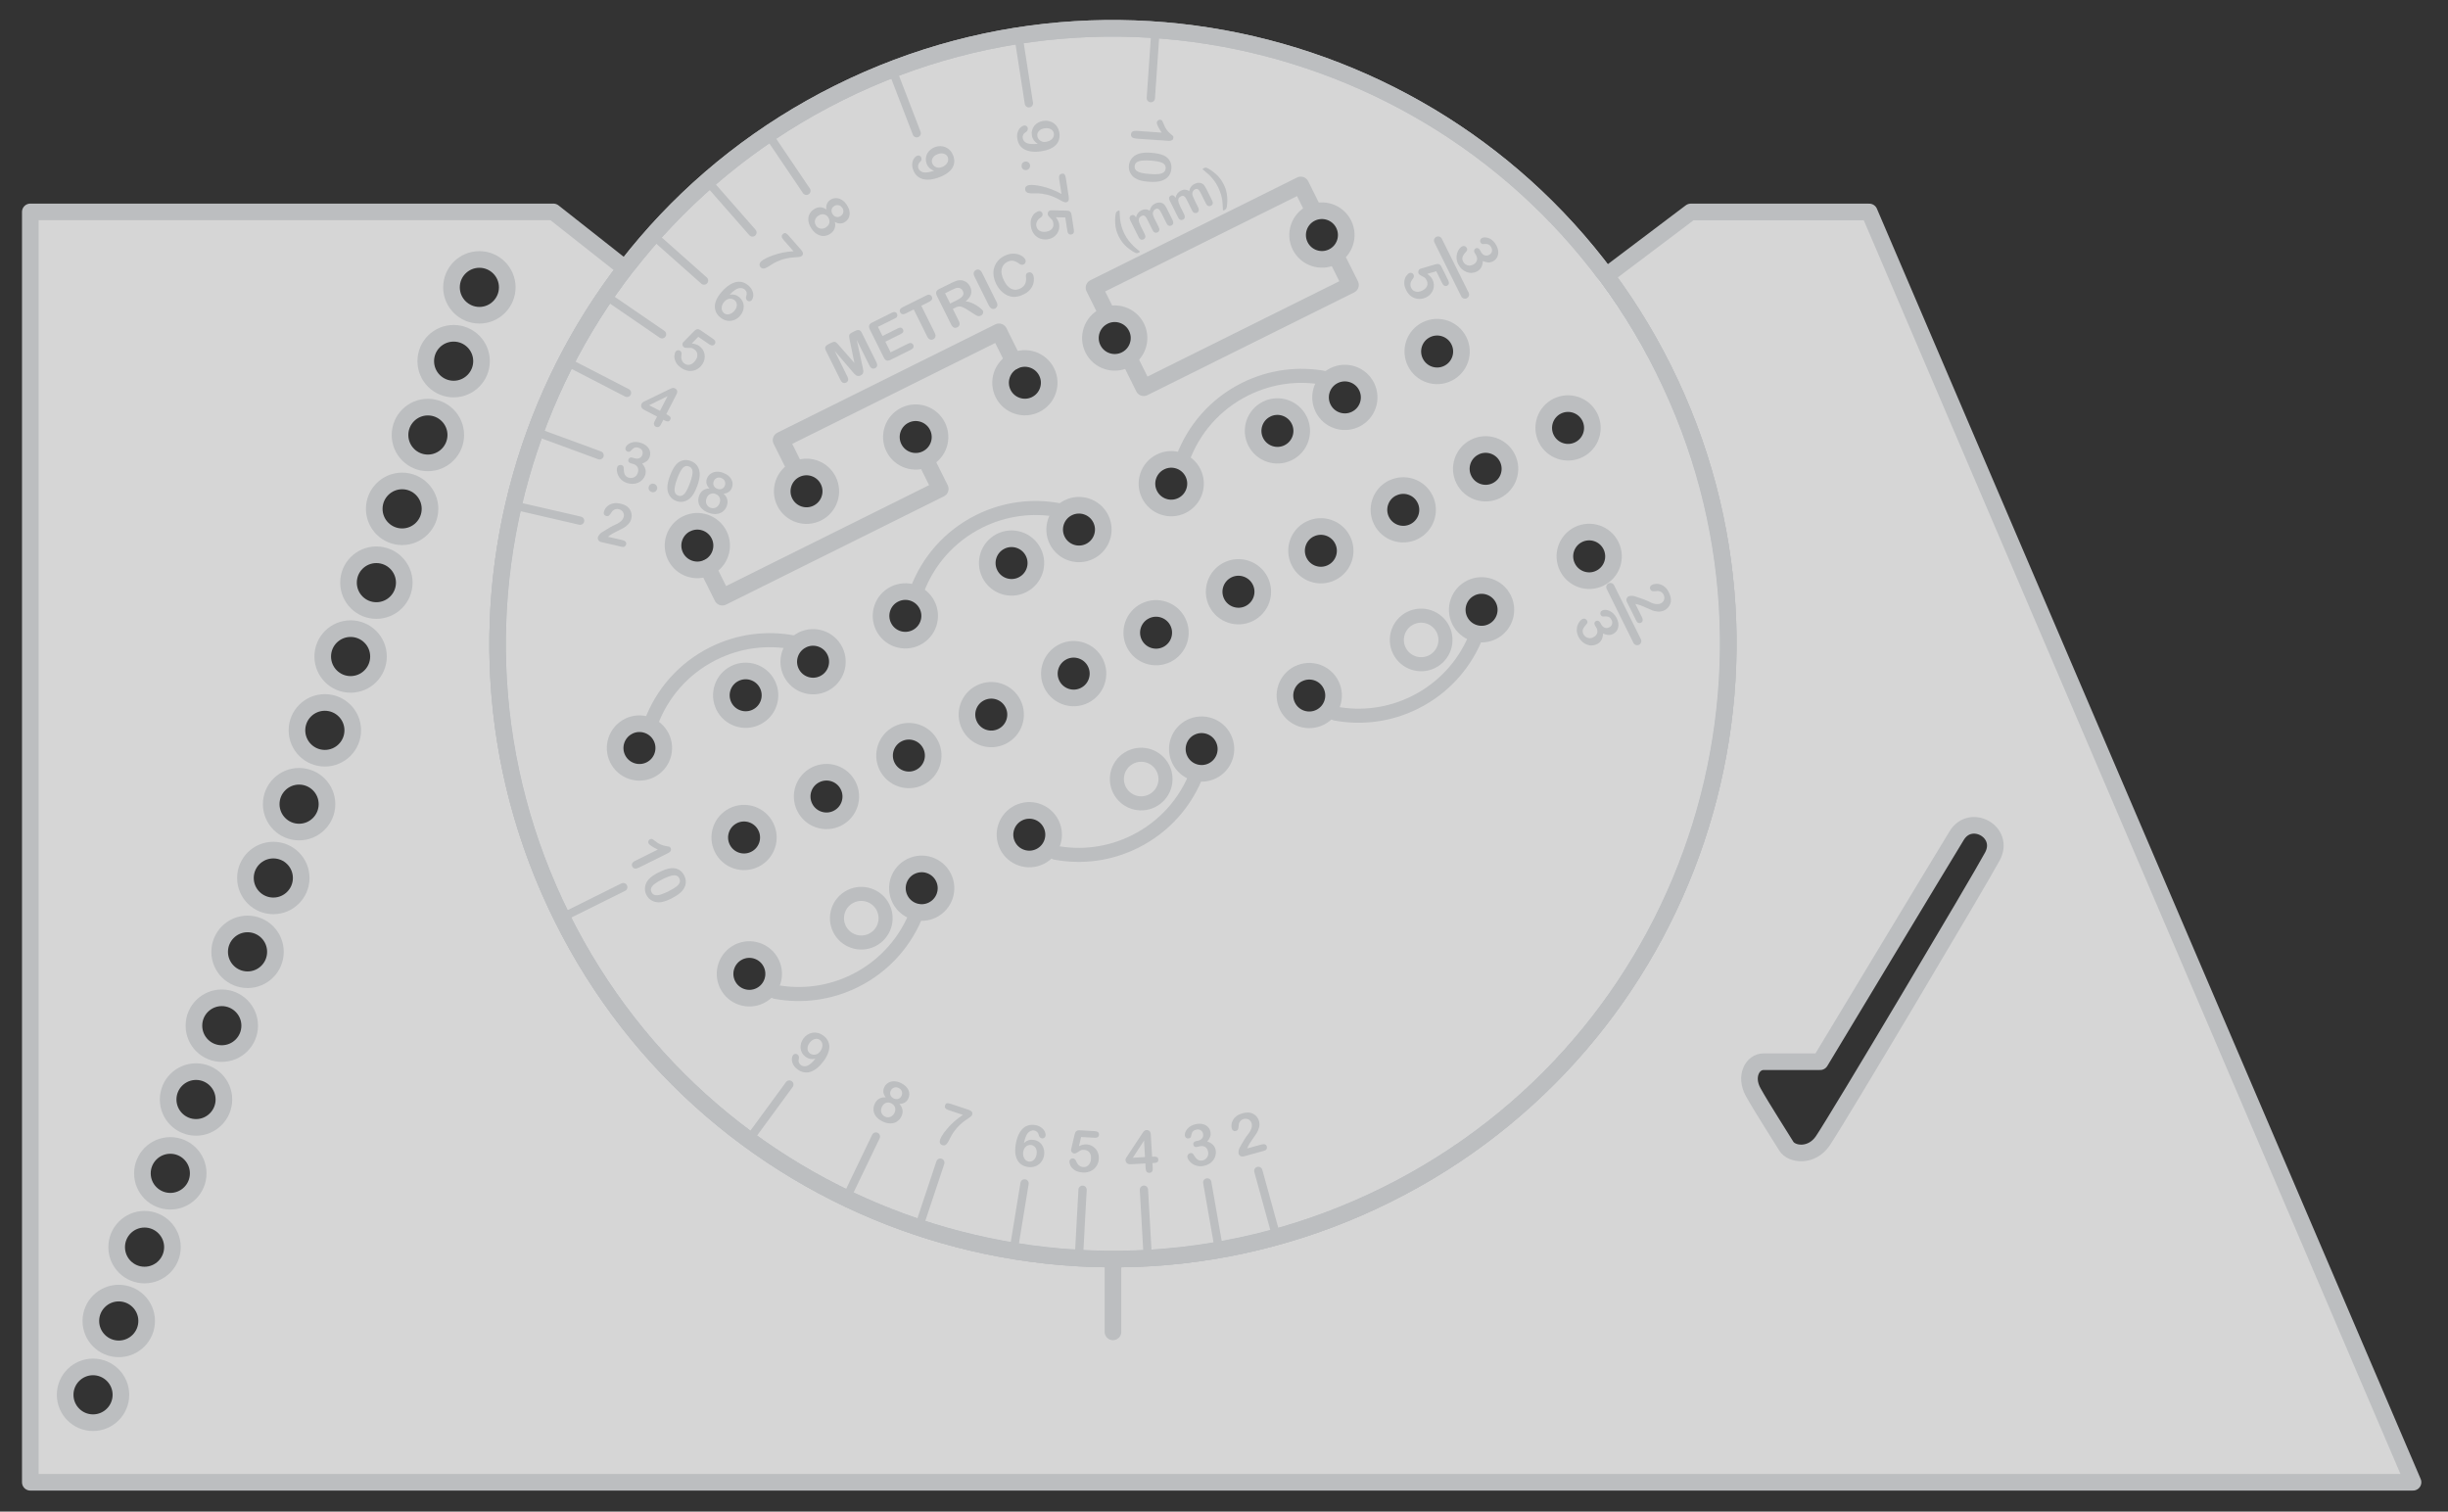 <?xml version="1.0" encoding="UTF-8"?>
<svg id="b" data-name="ames wheel" xmlns="http://www.w3.org/2000/svg" viewBox="0 0 599.24 370">
  <rect x="0" y="0" width="599.24" height="370" fill="#333333" stroke="none"/>
  <defs>
    <style>
      .c {
        fill: #bcbec0;
      }

      .d {
        stroke-width: 2.03px;
      }

      .d, .e, .f {
        fill: none;
      }

      .d, .e, .f, .g {
        stroke: #bcbec0;
        stroke-linecap: round;
        stroke-linejoin: round;
      }

      .e, .g {
        stroke-width: 4.07px;
      }

      .f {
        stroke-width: 3.44px;
      }

      .g {
        fill: rgba(255, 255, 255, .8);
      }
    </style>
  </defs>
  <g>
    <path class="g" d="M457.57,51.88h-43.69l-20.64,15.58h-.17c5.32,7.14,10.11,14.82,14.22,23.07,37.02,74.47,6.66,164.86-67.82,201.87-74.47,37.02-164.85,6.65-201.87-67.82-26.53-53.37-18.45-114.9,15.67-159.12h-.57s-17.24-13.59-17.24-13.59H7.42v310.94h583.26L457.57,51.88ZM117.35,63.51c3.77,0,6.82,3.06,6.82,6.82s-3.06,6.83-6.82,6.83-6.83-3.06-6.83-6.83,3.05-6.82,6.83-6.82ZM22.77,348.23c-3.77,0-6.82-3.06-6.82-6.83s3.06-6.82,6.82-6.82,6.83,3.05,6.83,6.82-3.06,6.83-6.83,6.83ZM29.07,330.16c-3.77,0-6.83-3.06-6.83-6.83s3.06-6.82,6.83-6.82,6.83,3.05,6.83,6.82-3.06,6.83-6.83,6.83ZM35.38,312.09c-3.77,0-6.82-3.05-6.82-6.83s3.05-6.83,6.82-6.83,6.83,3.06,6.83,6.83-3.05,6.83-6.83,6.83ZM41.69,294.02c-3.77,0-6.83-3.05-6.83-6.82s3.06-6.83,6.83-6.83,6.83,3.05,6.83,6.83-3.06,6.82-6.83,6.82ZM47.99,275.95c-3.77,0-6.83-3.06-6.83-6.83s3.06-6.82,6.83-6.82,6.82,3.06,6.82,6.82-3.05,6.83-6.82,6.83ZM54.29,257.88c-3.77,0-6.82-3.05-6.82-6.83s3.06-6.82,6.82-6.82,6.83,3.05,6.83,6.82-3.05,6.83-6.83,6.83ZM60.6,239.81c-3.77,0-6.83-3.06-6.83-6.83s3.06-6.83,6.83-6.83,6.82,3.05,6.82,6.83-3.05,6.83-6.82,6.83ZM66.91,221.73c-3.77,0-6.83-3.06-6.83-6.83s3.06-6.82,6.83-6.82,6.82,3.05,6.82,6.82-3.05,6.83-6.82,6.83ZM73.21,203.66c-3.77,0-6.82-3.06-6.82-6.83s3.05-6.82,6.82-6.82,6.83,3.05,6.83,6.82-3.06,6.83-6.83,6.83ZM79.52,185.59c-3.77,0-6.83-3.06-6.83-6.83s3.06-6.82,6.83-6.82,6.83,3.05,6.83,6.82-3.06,6.83-6.83,6.83ZM85.82,167.52c-3.77,0-6.82-3.06-6.82-6.83s3.05-6.82,6.82-6.82,6.83,3.05,6.83,6.82-3.05,6.83-6.83,6.83ZM92.13,149.44c-3.77,0-6.82-3.05-6.82-6.83s3.05-6.82,6.82-6.82,6.83,3.05,6.83,6.82-3.06,6.83-6.83,6.83ZM98.44,131.38c-3.77,0-6.83-3.06-6.83-6.83s3.06-6.83,6.83-6.83,6.82,3.06,6.82,6.83-3.06,6.83-6.82,6.83ZM104.74,113.3c-3.77,0-6.82-3.06-6.82-6.83s3.05-6.82,6.82-6.82,6.83,3.06,6.83,6.82-3.06,6.83-6.83,6.83ZM111.05,95.23c-3.77,0-6.83-3.06-6.83-6.83s3.05-6.82,6.83-6.82,6.82,3.06,6.82,6.82-3.06,6.83-6.82,6.83ZM446.2,279.24c-2.75,4.06-7.67,3.41-8.95,1.28-1.28-2.13-5.97-9.37-8.09-13.2-2.13-3.83-.21-7.45,2.55-7.45h13.85s30.03-49.84,33.44-55.38c3.41-5.54,11.93-.88,8.73,5.11-3.1,5.81-37.91,64.32-41.53,69.64Z"/>
    <line class="e" x1="272.44" y1="308.14" x2="272.44" y2="326"/>
  </g>
  <g>
    <path class="g" d="M407.28,90.53c37.02,74.47,6.66,164.86-67.82,201.87-74.47,37.02-164.85,6.65-201.87-67.82-37.02-74.47-6.66-164.85,67.82-201.87,74.47-37.02,164.86-6.66,201.88,67.82ZM168.05,128.21c-2.94,1.46-4.14,5.03-2.68,7.98,1.46,2.94,5.03,4.14,7.98,2.68,2.94-1.46,4.14-5.04,2.68-7.97-1.46-2.94-5.04-4.15-7.97-2.68ZM153.88,177.77c-2.94,1.46-4.14,5.03-2.68,7.97,1.46,2.94,5.04,4.14,7.98,2.68,2.94-1.46,4.14-5.03,2.68-7.98-1.46-2.94-5.04-4.14-7.98-2.68ZM199.66,189.64c-2.94,1.46-4.14,5.03-2.67,7.97,1.46,2.94,5.03,4.14,7.97,2.68,2.94-1.46,4.15-5.03,2.68-7.97-1.46-2.95-5.03-4.14-7.98-2.68ZM260.17,159.56c-2.94,1.46-4.14,5.04-2.68,7.97,1.47,2.94,5.04,4.15,7.98,2.68,2.94-1.46,4.14-5.03,2.68-7.98-1.46-2.94-5.04-4.14-7.98-2.68ZM320.68,129.48c-2.94,1.46-4.14,5.03-2.67,7.98,1.46,2.94,5.03,4.14,7.97,2.68,2.95-1.46,4.14-5.04,2.68-7.97-1.46-2.94-5.03-4.14-7.98-2.68ZM381.19,99.41c-2.94,1.46-4.14,5.04-2.68,7.98,1.46,2.94,5.04,4.14,7.98,2.68,2.95-1.46,4.14-5.03,2.68-7.98-1.47-2.94-5.04-4.14-7.98-2.68ZM179.88,164.85c-2.94,1.46-4.14,5.03-2.68,7.98,1.46,2.94,5.04,4.14,7.98,2.68,2.94-1.46,4.14-5.03,2.68-7.98-1.46-2.94-5.03-4.14-7.98-2.68ZM196.38,156.65c-2.94,1.46-4.14,5.03-2.68,7.97,1.46,2.94,5.03,4.14,7.98,2.68,2.94-1.46,4.14-5.03,2.68-7.98-1.46-2.94-5.03-4.14-7.98-2.68ZM180.79,233.04c-2.94,1.46-4.14,5.03-2.68,7.98,1.46,2.94,5.03,4.14,7.97,2.68,2.95-1.47,4.14-5.04,2.68-7.98-1.46-2.94-5.03-4.14-7.98-2.68ZM222.98,212.07c-2.95,1.47-4.15,5.03-2.68,7.98,1.46,2.94,5.03,4.15,7.97,2.68,2.94-1.46,4.14-5.04,2.68-7.97-1.46-2.94-5.03-4.14-7.97-2.68ZM194.78,114.92c-2.94,1.46-4.14,5.04-2.68,7.98,1.46,2.94,5.03,4.15,7.97,2.68,2.94-1.47,4.14-5.04,2.68-7.98-1.46-2.94-5.03-4.14-7.97-2.68ZM221.5,101.64c-2.94,1.46-4.14,5.03-2.68,7.97,1.46,2.94,5.04,4.14,7.98,2.68,2.95-1.46,4.15-5.03,2.68-7.97-1.46-2.94-5.04-4.14-7.98-2.68ZM248.23,88.35c-2.94,1.46-4.14,5.03-2.68,7.98,1.46,2.94,5.04,4.14,7.98,2.68,2.94-1.46,4.14-5.03,2.68-7.97-1.47-2.94-5.04-4.14-7.98-2.68ZM270.22,77.42c-2.94,1.46-4.14,5.04-2.68,7.97,1.46,2.94,5.03,4.14,7.98,2.68,2.94-1.46,4.14-5.03,2.68-7.98-1.46-2.94-5.03-4.14-7.98-2.68ZM320.94,52.2c-2.94,1.46-4.14,5.04-2.68,7.98,1.46,2.94,5.04,4.14,7.98,2.68,2.95-1.47,4.14-5.04,2.68-7.98-1.46-2.94-5.04-4.14-7.98-2.68ZM249.31,198.98c-2.94,1.47-4.14,5.04-2.68,7.97,1.46,2.94,5.04,4.15,7.98,2.68,2.94-1.46,4.14-5.03,2.68-7.97-1.46-2.95-5.03-4.14-7.98-2.68ZM291.5,178.01c-2.94,1.46-4.14,5.03-2.68,7.98,1.46,2.94,5.03,4.14,7.97,2.68,2.94-1.46,4.14-5.03,2.68-7.97-1.46-2.94-5.03-4.14-7.98-2.68ZM317.84,164.91c-2.94,1.46-4.14,5.03-2.68,7.98,1.46,2.94,5.03,4.14,7.98,2.68,2.94-1.46,4.14-5.03,2.68-7.97-1.46-2.95-5.03-4.14-7.97-2.68ZM360.02,143.94c-2.94,1.46-4.14,5.03-2.68,7.97,1.46,2.94,5.04,4.14,7.98,2.68,2.94-1.46,4.14-5.04,2.68-7.98-1.46-2.94-5.03-4.14-7.98-2.68ZM386.36,130.85c-2.94,1.46-4.14,5.03-2.67,7.98,1.46,2.94,5.04,4.14,7.97,2.68,2.95-1.46,4.15-5.03,2.68-7.98-1.46-2.94-5.03-4.14-7.98-2.68ZM218.97,145.42c-2.94,1.46-4.14,5.03-2.68,7.97,1.46,2.95,5.03,4.14,7.98,2.68,2.94-1.46,4.14-5.03,2.68-7.97-1.46-2.94-5.03-4.14-7.97-2.68ZM244.97,132.49c-2.94,1.46-4.14,5.03-2.68,7.97,1.46,2.94,5.03,4.14,7.97,2.68,2.95-1.46,4.15-5.04,2.68-7.97-1.46-2.94-5.03-4.14-7.98-2.68ZM261.47,124.29c-2.94,1.46-4.14,5.03-2.68,7.98,1.46,2.94,5.03,4.14,7.98,2.68,2.94-1.46,4.14-5.04,2.68-7.98-1.46-2.94-5.03-4.14-7.98-2.68ZM284.06,113.07c-2.94,1.46-4.14,5.03-2.68,7.97,1.46,2.94,5.03,4.14,7.97,2.68,2.94-1.47,4.14-5.04,2.68-7.98-1.46-2.94-5.03-4.14-7.97-2.67ZM310.06,100.14c-2.95,1.46-4.15,5.04-2.69,7.98,1.47,2.94,5.04,4.14,7.98,2.68,2.94-1.46,4.14-5.04,2.67-7.98-1.46-2.94-5.04-4.14-7.97-2.68ZM326.55,91.94c-2.94,1.46-4.14,5.03-2.67,7.98,1.46,2.94,5.03,4.14,7.97,2.68,2.95-1.46,4.14-5.03,2.68-7.98-1.46-2.94-5.03-4.14-7.98-2.68ZM349.14,80.71c-2.94,1.46-4.14,5.03-2.67,7.98,1.46,2.94,5.03,4.14,7.97,2.68,2.95-1.46,4.15-5.04,2.68-7.98-1.46-2.94-5.03-4.14-7.98-2.68ZM179.49,199.66c-2.94,1.46-4.14,5.04-2.68,7.98,1.46,2.95,5.04,4.14,7.97,2.68,2.95-1.46,4.15-5.04,2.68-7.98-1.46-2.94-5.03-4.14-7.98-2.68ZM219.83,179.61c-2.94,1.46-4.14,5.03-2.68,7.98,1.47,2.94,5.04,4.14,7.98,2.68,2.95-1.46,4.15-5.04,2.68-7.98-1.46-2.94-5.04-4.14-7.98-2.68ZM240,169.59c-2.94,1.46-4.14,5.03-2.68,7.97,1.46,2.94,5.03,4.14,7.98,2.68,2.94-1.46,4.14-5.03,2.68-7.97-1.46-2.95-5.03-4.14-7.98-2.68ZM280.34,149.54c-2.94,1.46-4.14,5.03-2.68,7.97,1.46,2.94,5.03,4.14,7.98,2.68,2.94-1.46,4.14-5.04,2.68-7.97-1.46-2.94-5.04-4.14-7.98-2.68ZM300.51,139.51c-2.94,1.47-4.14,5.04-2.68,7.98,1.46,2.94,5.04,4.14,7.98,2.68,2.94-1.47,4.14-5.04,2.68-7.98-1.47-2.94-5.04-4.14-7.98-2.68ZM340.85,119.46c-2.94,1.46-4.14,5.03-2.68,7.98,1.47,2.94,5.04,4.14,7.98,2.68,2.94-1.46,4.15-5.03,2.68-7.97-1.46-2.95-5.03-4.14-7.97-2.68ZM361.02,109.43c-2.95,1.46-4.15,5.04-2.68,7.97,1.46,2.94,5.03,4.15,7.97,2.68,2.94-1.46,4.15-5.03,2.68-7.98-1.46-2.94-5.03-4.14-7.97-2.68Z"/>
    <g>
      <polyline class="e" points="193.96 113.27 191.2 107.73 244.54 81.22 248.11 88.41"/>
      <polyline class="e" points="227.4 114.12 230.16 119.66 176.82 146.17 173.24 138.98"/>
      <polyline class="e" points="327.81 64.2 330.58 69.75 279.97 94.9 276.4 87.71"/>
      <polyline class="e" points="270.56 75.96 267.8 70.42 318.41 45.27 321.53 51.54"/>
      <g>
        <path class="c" d="M208.67,90.97l-4.35-5.08,3.12,6.3c.17.35.23.65.16.9-.07.25-.23.45-.49.57-.25.12-.49.14-.73.04-.25-.1-.46-.32-.63-.67l-3.59-7.22c-.2-.4-.23-.72-.09-.96.14-.24.39-.45.74-.62l.57-.28c.35-.17.61-.27.8-.28.18-.02.36.04.51.16.16.13.37.35.65.67l3.81,4.34-1.16-5.66c-.09-.41-.13-.72-.14-.92,0-.19.05-.37.18-.5.12-.14.36-.29.7-.47l.57-.28c.35-.18.67-.24.94-.21.28.03.51.25.71.65l3.59,7.22c.17.35.22.64.16.89-.07.25-.23.45-.5.57-.24.12-.49.13-.73.04-.24-.1-.45-.32-.62-.66l-3.13-6.3,1.43,6.54c.09.42.15.74.18.95.03.21,0,.42-.09.65-.09.22-.28.41-.56.55-.22.11-.42.15-.62.13-.2-.02-.37-.08-.52-.18-.16-.11-.3-.23-.44-.38-.13-.16-.28-.31-.42-.48Z"/>
        <path class="c" d="M219.08,77.93l-4.17,2.07,1.11,2.24,3.83-1.9c.28-.14.52-.18.73-.13.2.06.35.19.46.4.11.21.12.41.05.61-.07.2-.25.37-.54.51l-3.83,1.91,1.29,2.6,4.3-2.14c.29-.15.54-.18.76-.12.21.06.38.2.49.42.11.22.12.43.04.64-.08.21-.26.38-.56.53l-5.02,2.5c-.4.2-.74.25-1,.16-.26-.09-.49-.33-.69-.74l-3.41-6.85c-.13-.26-.2-.5-.2-.71,0-.21.06-.39.18-.55.13-.16.33-.31.59-.44l4.87-2.42c.29-.15.55-.19.75-.13.21.06.37.19.47.41.1.22.12.43.04.63-.08.2-.26.37-.56.52Z"/>
        <path class="c" d="M227.53,73.84l-2.01,1,3.29,6.63c.19.38.25.7.16.97-.08.27-.25.47-.52.6-.27.14-.54.15-.81.05-.26-.1-.49-.34-.68-.72l-3.29-6.63-2.01,1c-.31.16-.58.2-.81.14-.22-.06-.39-.21-.5-.43-.12-.24-.13-.46-.04-.68.09-.22.29-.4.59-.55l5.88-2.92c.31-.16.59-.2.81-.14.22.07.4.21.51.44.11.23.13.45.04.66-.09.22-.29.4-.61.56Z"/>
        <path class="c" d="M233.89,75.29l-.65.32,1.45,2.93c.19.38.25.71.17.98-.08.26-.26.46-.53.6-.3.14-.57.16-.83.05-.25-.11-.47-.35-.66-.72l-3.49-7.01c-.2-.4-.25-.73-.17-1,.09-.27.33-.5.73-.7l3-1.49c.42-.21.78-.37,1.09-.48.31-.11.61-.17.9-.18.35-.02.69.02,1.02.14.33.12.62.29.89.53.26.24.47.52.64.86.34.68.41,1.32.23,1.92-.18.6-.62,1.17-1.31,1.73.41.01.85.12,1.33.3.46.19.91.42,1.34.69.43.27.78.52,1.06.77.28.25.46.43.51.54.06.12.08.26.06.42-.02.16-.08.3-.17.44-.1.13-.23.24-.41.33-.2.1-.4.14-.59.11-.19-.02-.37-.09-.55-.19-.18-.1-.42-.25-.74-.46l-1.35-.86c-.49-.32-.9-.55-1.23-.68-.33-.13-.62-.19-.88-.17-.26.02-.55.11-.88.27ZM233.05,70.93l-1.71.85,1.25,2.51,1.66-.82c.44-.22.8-.45,1.06-.67.26-.23.43-.47.5-.74.07-.26.02-.56-.14-.88-.13-.26-.3-.45-.53-.57-.22-.13-.47-.19-.75-.17-.26.02-.71.18-1.34.5Z"/>
        <path class="c" d="M242.1,74.86l-3.57-7.19c-.18-.37-.24-.7-.16-.97.08-.27.25-.47.52-.61.28-.14.55-.16.81-.06.27.1.49.34.68.71l3.57,7.18c.19.38.24.7.16.98-.08.27-.26.47-.53.61-.27.13-.53.15-.8.04-.26-.1-.49-.34-.68-.71Z"/>
        <path class="c" d="M252.84,67.15c.15.29.23.64.25,1.05.03.41-.03.85-.18,1.33-.15.48-.41.94-.78,1.38-.38.44-.88.82-1.52,1.13-.48.24-.94.41-1.38.51-.44.1-.87.14-1.29.11-.41-.03-.84-.14-1.26-.32-.38-.17-.75-.38-1.09-.65-.35-.27-.66-.58-.95-.95-.28-.36-.54-.76-.77-1.21-.36-.74-.58-1.44-.66-2.13-.08-.69-.02-1.34.17-1.95.2-.61.5-1.16.93-1.64.43-.48.94-.87,1.55-1.18.74-.36,1.47-.55,2.19-.54.72,0,1.34.15,1.86.43.52.28.88.62,1.07,1,.11.21.13.44.05.67-.07.24-.21.41-.42.51-.23.12-.44.15-.62.1-.17-.05-.4-.18-.68-.38-.46-.33-.92-.53-1.35-.6-.44-.06-.9.03-1.37.27-.76.38-1.22.97-1.39,1.77-.16.8.02,1.73.55,2.79.35.71.74,1.25,1.17,1.62.43.37.89.58,1.37.64.48.05.97-.05,1.46-.29.53-.26.92-.62,1.15-1.07.24-.45.32-.97.26-1.57-.04-.28-.04-.52,0-.73.04-.21.19-.38.44-.5.22-.11.45-.13.68-.05.23.07.41.22.52.45Z"/>
      </g>
      <g>
        <path class="c" d="M273.86,57.9c-.27-.54-.47-1.06-.61-1.58-.14-.51-.23-1.04-.26-1.59-.04-.55-.03-1.12.02-1.71.03-.36.07-.63.13-.81.05-.18.13-.31.21-.39.09-.08.21-.16.37-.24.17-.09.29-.08.33.01.02.03.03.27.04.7.01.44.04.88.09,1.34.05.46.15,1.01.32,1.65.17.64.41,1.29.73,1.93.32.64.68,1.21,1.08,1.72.41.51.79.94,1.15,1.28.36.35.7.65,1.03.9.32.26.49.4.5.43.05.1-.02.19-.19.28-.16.08-.3.13-.42.15-.12.01-.26-.01-.43-.08-.17-.07-.41-.2-.72-.39-.51-.33-.97-.67-1.37-1.01-.4-.34-.77-.73-1.09-1.15-.33-.42-.63-.91-.9-1.45Z"/>
        <path class="c" d="M282.68,53.65l.96,1.94c.15.31.2.57.13.79-.06.22-.2.39-.43.5-.22.11-.44.12-.65.04-.21-.08-.39-.28-.55-.58l-1.15-2.32c-.18-.37-.34-.65-.46-.83-.13-.19-.28-.32-.45-.4-.17-.08-.38-.06-.62.06-.48.24-.71.56-.7.96.01.4.17.91.47,1.52l.98,1.97c.15.3.2.57.14.79-.06.22-.2.39-.42.5-.22.11-.44.13-.66.04-.21-.08-.4-.28-.55-.58l-2.07-4.16c-.14-.27-.18-.51-.12-.72.06-.2.18-.36.39-.46.2-.1.4-.12.6-.05.2.07.35.21.47.45l.07.14c.1-.43.26-.78.48-1.07.22-.28.5-.51.86-.69.36-.18.71-.26,1.05-.25.33.01.66.13.98.34.1-.42.25-.77.46-1.06.21-.28.48-.51.82-.68.4-.2.78-.29,1.15-.27.36,0,.69.13.98.35.26.2.52.59.8,1.15l1.41,2.84c.15.31.19.57.14.79-.07.22-.21.39-.44.5-.22.11-.44.12-.65.04-.21-.09-.4-.28-.55-.58l-1.22-2.45c-.16-.31-.3-.56-.42-.73-.12-.18-.27-.3-.45-.37-.18-.07-.39-.05-.63.07-.19.1-.35.25-.46.45-.12.2-.17.42-.18.66.02.3.18.76.48,1.38Z"/>
        <path class="c" d="M292.34,48.84l.96,1.94c.15.3.19.57.14.79-.07.22-.21.39-.44.5-.22.11-.44.12-.65.04-.22-.09-.4-.28-.55-.59l-1.15-2.32c-.18-.37-.33-.65-.46-.83-.13-.19-.28-.32-.45-.4-.17-.08-.38-.06-.62.06-.48.24-.71.56-.7.96.01.4.17.91.47,1.52l.98,1.97c.15.3.19.56.14.78-.06.23-.2.39-.43.5-.22.11-.44.13-.65.04-.22-.08-.4-.28-.55-.58l-2.07-4.16c-.13-.28-.17-.51-.12-.72.06-.2.19-.36.4-.46.2-.1.4-.12.6-.05.2.07.36.22.47.46l.07.14c.1-.43.26-.78.48-1.07.21-.28.5-.51.85-.69.37-.18.72-.27,1.05-.25.34.02.66.13.98.34.09-.42.25-.77.46-1.06.21-.28.49-.51.83-.68.4-.2.78-.29,1.14-.28.37.01.69.13.98.35.25.2.52.58.8,1.15l1.41,2.84c.15.3.2.57.13.79-.06.22-.2.39-.43.5-.22.11-.44.12-.66.04-.22-.08-.4-.28-.55-.58l-1.22-2.45c-.16-.31-.29-.56-.41-.73-.12-.18-.27-.3-.45-.37-.18-.07-.39-.05-.63.07-.19.1-.35.25-.46.44-.12.2-.17.42-.17.66.01.3.18.76.49,1.38Z"/>
        <path class="c" d="M299.55,45.13c.39.78.64,1.56.77,2.34.12.77.15,1.62.07,2.52-.04.51-.11.85-.2,1.02-.09.17-.25.31-.49.43-.18.09-.29.09-.34-.01-.02-.03-.03-.24-.03-.62,0-.39-.04-.84-.08-1.35-.06-.51-.16-1.09-.34-1.73-.17-.64-.41-1.28-.73-1.92-.32-.65-.69-1.23-1.09-1.75-.41-.52-.8-.96-1.18-1.31-.37-.35-.71-.64-1.01-.88-.31-.24-.47-.38-.48-.4-.05-.1.02-.19.19-.28.25-.13.46-.17.64-.15.18.03.49.18.92.46.38.24.73.49,1.06.76.32.26.62.53.89.81.27.29.52.6.76.94.24.34.45.71.66,1.11Z"/>
      </g>
      <path class="f" d="M159.37,176.92c2.64-7.14,7.91-13.32,15.27-16.98,6.27-3.11,13.07-3.91,19.46-2.72"/>
      <path class="f" d="M224.56,223.08c-2.65,7.14-7.92,13.32-15.27,16.98-6.26,3.11-13.07,3.91-19.46,2.72"/>
      <path class="f" d="M293.08,189.02c-2.65,7.14-7.91,13.32-15.27,16.98-6.27,3.12-13.07,3.91-19.46,2.72"/>
      <path class="f" d="M361.6,154.96c-2.64,7.14-7.91,13.32-15.27,16.98-6.26,3.11-13.08,3.91-19.45,2.72"/>
      <path class="f" d="M224.45,144.57c2.64-7.14,7.91-13.32,15.27-16.98,6.27-3.11,13.07-3.91,19.45-2.72"/>
      <path class="f" d="M289.54,112.22c2.65-7.14,7.91-13.32,15.27-16.98,6.26-3.11,13.07-3.91,19.45-2.72"/>
      <g>
        <path class="c" d="M362.51,61.64c.19.38.46.65.83.82.36.17.75.14,1.17-.07.32-.16.54-.41.66-.74.12-.33.08-.69-.1-1.06-.13-.25-.27-.45-.42-.57s-.31-.21-.48-.25c-.16-.04-.35-.06-.58-.05-.23,0-.44.02-.64.02-.1,0-.21-.04-.31-.12-.1-.08-.19-.19-.26-.34-.08-.17-.09-.35-.02-.56.06-.21.21-.37.43-.48.21-.11.48-.16.78-.14.3.01.62.09.97.23.34.14.67.37.98.68.32.31.59.69.82,1.15.2.4.33.8.39,1.18.05.39.04.75-.05,1.1-.08.35-.23.65-.45.91-.21.26-.47.47-.79.63-.42.2-.82.29-1.2.25-.39-.03-.81-.15-1.26-.34,0,.41-.08.78-.19,1.11-.11.33-.28.62-.5.87-.21.25-.48.45-.8.61-.37.19-.78.29-1.21.31-.43.03-.85-.04-1.27-.2-.43-.16-.81-.4-1.17-.73-.36-.33-.66-.74-.9-1.22-.25-.5-.38-.99-.4-1.47-.02-.48.04-.92.18-1.31.14-.39.32-.72.54-.99.22-.27.42-.46.61-.55.24-.12.47-.14.7-.06.23.08.39.24.51.47.06.12.08.24.06.39-.01.14-.06.25-.14.34-.47.5-.78.94-.94,1.33-.16.39-.13.8.1,1.25.13.26.32.47.56.65.25.18.53.28.85.31.33.03.66-.04.98-.2.49-.24.8-.56.95-.97.14-.4.1-.84-.14-1.31-.04-.09-.11-.21-.22-.37-.1-.16-.16-.28-.19-.32-.11-.23-.14-.43-.09-.62.05-.18.18-.32.38-.42.2-.1.4-.1.6-.01.2.09.37.28.52.57l.13.26Z"/>
        <path class="c" d="M353.04,69.34l-1.47-2.95-2.19.65c.61.43,1.03.9,1.28,1.39.2.4.31.81.33,1.23.02.42-.03.83-.17,1.22-.13.39-.34.75-.62,1.08-.29.33-.64.6-1.06.8-.6.3-1.21.44-1.84.41-.63-.02-1.21-.22-1.76-.58s-.98-.88-1.31-1.54c-.37-.74-.53-1.41-.48-2.01.04-.6.19-1.08.45-1.45.26-.36.52-.62.79-.75.16-.08.35-.09.56-.03.21.06.37.19.47.4.17.35.1.71-.21,1.08-.29.35-.47.72-.53,1.1-.06.38,0,.75.17,1.1.16.32.38.56.66.72.29.16.61.23.96.22.35-.01.72-.11,1.09-.3.4-.2.71-.44.92-.72.21-.28.33-.57.35-.88.02-.3-.04-.6-.19-.89-.18-.36-.35-.59-.51-.7-.16-.11-.43-.26-.79-.43-.36-.18-.59-.36-.68-.55-.1-.2-.12-.42-.05-.65.07-.23.19-.39.38-.49.02,0,.17-.06.46-.14l3.24-.96c.39-.12.7-.14.94-.06.24.08.45.29.63.65l1.63,3.28c.32.65.23,1.09-.26,1.34-.22.11-.43.12-.64.02-.21-.09-.39-.29-.54-.6Z"/>
      </g>
      <line class="d" x1="352.03" y1="58.88" x2="358.6" y2="72.09"/>
      <g>
        <path class="c" d="M400.32,147.82l1.61,3.25c.16.32.21.6.17.84-.05.24-.19.41-.41.52-.2.1-.41.12-.62.05-.21-.07-.38-.23-.52-.51l-2.28-4.58c-.16-.31-.19-.6-.1-.86.09-.26.24-.45.47-.56.16-.08.38-.12.68-.13.3,0,.56.02.76.08.85.27,1.59.52,2.22.76.63.24,1.05.43,1.28.55.41.22.79.39,1.14.49.36.11.7.15,1.01.15.32,0,.6-.08.84-.19.26-.13.47-.32.62-.54.14-.23.22-.49.23-.76,0-.28-.06-.54-.18-.8-.27-.54-.72-.85-1.36-.93-.08,0-.29,0-.61.05-.33.04-.59.04-.81-.01-.21-.05-.37-.19-.49-.43-.1-.21-.12-.41-.05-.62.07-.2.22-.36.46-.48.28-.15.61-.23.99-.25.38-.03.75.03,1.13.15.38.13.74.35,1.1.67.35.31.66.74.91,1.26.32.64.48,1.23.51,1.77.02.36-.04.7-.16,1.04-.13.34-.31.64-.56.92-.24.28-.53.49-.86.66-.52.25-1.05.36-1.59.32-.55-.05-1.01-.15-1.38-.29-.37-.15-.97-.4-1.79-.78-.82-.37-1.43-.6-1.83-.69-.16-.05-.34-.08-.55-.11Z"/>
        <path class="c" d="M391.93,152.79c.19.38.46.65.83.82.36.17.75.15,1.17-.06.32-.16.54-.41.66-.74.12-.33.09-.69-.1-1.06-.12-.25-.27-.44-.42-.57-.16-.13-.31-.21-.48-.25-.16-.04-.35-.05-.58-.05-.22,0-.44.01-.63.02-.11,0-.21-.04-.32-.12-.1-.08-.19-.19-.26-.33-.08-.17-.09-.35-.02-.56.06-.21.21-.36.43-.47s.47-.16.78-.15c.3.01.62.09.97.24.34.14.67.37.99.68.31.31.59.69.82,1.15.19.41.33.8.38,1.18.06.39.04.76-.05,1.1-.09.35-.23.65-.44.91-.22.26-.48.47-.79.63-.42.21-.82.29-1.2.26-.39-.03-.81-.15-1.26-.34-.02.41-.07.78-.19,1.11-.11.33-.28.62-.49.87-.21.25-.48.45-.79.6-.38.19-.78.29-1.21.32-.43.03-.85-.04-1.28-.2-.42-.16-.81-.4-1.17-.73-.35-.33-.66-.73-.9-1.22-.25-.5-.38-.99-.4-1.47-.02-.48.04-.92.19-1.3.14-.39.32-.72.54-.99.22-.27.42-.45.61-.55.24-.12.47-.14.7-.06.22.08.39.24.5.47.06.12.08.24.07.39-.02.14-.06.25-.14.33-.47.5-.78.94-.94,1.33-.16.39-.13.8.1,1.25.13.26.32.47.56.65.24.18.53.28.85.31.33.03.65-.03.98-.2.49-.24.8-.56.95-.97.14-.4.09-.84-.14-1.31-.04-.09-.12-.21-.22-.37-.1-.17-.16-.28-.19-.32-.12-.23-.15-.44-.09-.61.05-.18.18-.32.39-.42.2-.1.4-.1.59-.01.2.09.37.28.52.57l.13.26Z"/>
      </g>
      <line class="d" x1="394.2" y1="143.7" x2="400.76" y2="156.91"/>
      <line class="d" x1="137.59" y1="224.58" x2="152.57" y2="217.14"/>
      <g>
        <path class="c" d="M155.36,210.76l5.66-2.81c-1.33-.65-2.09-1.16-2.27-1.53-.08-.18-.1-.36-.03-.56.07-.2.2-.35.39-.44.21-.11.4-.12.57-.03.16.08.41.25.73.51.49.39.94.66,1.35.83.41.17.83.29,1.28.36.44.07.71.13.82.16.11.03.21.15.31.34.11.22.11.44,0,.66-.1.22-.31.4-.6.55l-7.12,3.54c-.83.41-1.39.34-1.67-.23-.13-.26-.14-.5-.05-.74.09-.23.31-.44.64-.6Z"/>
        <path class="c" d="M164.42,219.9c-.68.34-1.29.59-1.82.75-.53.16-1.05.23-1.56.2-.63-.04-1.19-.21-1.68-.53-.49-.32-.87-.75-1.14-1.3-.31-.63-.42-1.28-.31-1.97.11-.67.41-1.3.92-1.86.28-.29.61-.58,1-.85.39-.26.82-.52,1.31-.76.63-.31,1.21-.56,1.74-.75.53-.18,1.01-.29,1.44-.33.72-.05,1.35.08,1.89.39.55.31.98.79,1.3,1.44.21.43.33.85.37,1.27.03.42-.02.82-.16,1.22-.14.4-.36.79-.66,1.16-.53.66-1.42,1.3-2.67,1.92ZM163.69,218.13c.76-.38,1.36-.73,1.8-1.06.44-.33.73-.67.87-1.01.14-.33.11-.7-.08-1.08-.27-.55-.74-.79-1.39-.73-.66.06-1.56.38-2.71.95-.78.39-1.39.75-1.85,1.09-.45.33-.75.68-.9,1.02-.15.34-.13.7.06,1.07.19.38.47.62.84.7.38.09.83.05,1.36-.11.54-.16,1.21-.43,2.01-.84Z"/>
      </g>
      <line class="d" x1="183.33" y1="278.95" x2="193.22" y2="265.46"/>
      <path class="c" d="M199.66,259.13c-.46.11-.89.13-1.31.05-.41-.07-.81-.25-1.17-.51-.35-.26-.63-.57-.84-.93-.2-.36-.33-.75-.37-1.15-.04-.4,0-.81.12-1.23.12-.42.31-.8.57-1.16.28-.39.62-.7,1.01-.95.39-.24.8-.4,1.23-.47.44-.07.88-.05,1.33.06.45.11.88.32,1.3.63.48.36.84.76,1.09,1.21.25.45.38.94.39,1.46.01.52-.1,1.09-.34,1.7-.23.61-.58,1.24-1.06,1.88-.53.71-1.06,1.29-1.61,1.73-.55.44-1.1.74-1.65.91-.55.17-1.09.19-1.61.09-.52-.1-1.03-.34-1.52-.7-.49-.36-.84-.76-1.07-1.21-.22-.45-.32-.88-.31-1.29.01-.41.11-.75.3-1,.12-.16.28-.26.48-.29.2-.04.4,0,.58.14.16.12.27.28.34.46s.06.4,0,.63c-.08.29-.08.56.01.84.09.27.25.5.49.67.21.16.45.25.72.28.27.03.54,0,.83-.1.56-.2,1.24-.79,2.03-1.77ZM200.79,257.33c.18-.26.32-.51.41-.78.09-.26.13-.52.12-.77,0-.25-.07-.49-.18-.7-.11-.22-.26-.41-.47-.55-.35-.26-.76-.33-1.24-.2-.47.13-.89.44-1.26.94-.36.49-.53.98-.5,1.45.03.48.23.85.61,1.13.23.17.5.27.8.31.3.04.6-.02.9-.15.3-.13.57-.36.8-.67Z"/>
      <line class="d" x1="207.16" y1="293.26" x2="214.41" y2="278.19"/>
      <path class="c" d="M216.47,266.09c.2-.42.5-.75.9-1.02.41-.26.88-.39,1.43-.41.55,0,1.12.13,1.71.41.49.24.9.52,1.21.82.31.31.54.64.69.99.14.35.2.69.18,1.04-.02.35-.1.67-.26,1-.2.41-.47.73-.84.94-.36.22-.81.33-1.32.34.29.31.49.63.62.97.13.33.18.68.16,1.03-.02.35-.12.7-.29,1.06-.25.52-.61.94-1.07,1.25-.46.31-1,.46-1.6.47-.61,0-1.25-.15-1.92-.47-.69-.33-1.23-.74-1.61-1.22-.37-.47-.58-.99-.63-1.54-.04-.54.06-1.08.31-1.6.54-1.13,1.44-1.64,2.7-1.54-.66-.81-.79-1.66-.37-2.52ZM218.96,272.4c.15-.33.22-.64.21-.95-.02-.3-.12-.58-.3-.83-.18-.24-.42-.44-.72-.58-.43-.2-.85-.23-1.28-.09-.42.15-.76.47-1,.98-.16.33-.23.65-.21.96.02.31.11.59.28.84.17.25.4.44.68.58.29.14.59.2.89.17.3-.03.57-.13.83-.32.25-.18.46-.44.62-.77ZM219.97,266.3c-.39-.19-.77-.22-1.12-.09-.36.13-.63.38-.81.77-.17.35-.19.71-.06,1.07.13.35.4.62.79.81.2.09.39.15.58.16.19.02.37,0,.54-.06.17-.05.32-.15.46-.27.13-.12.25-.27.33-.46.12-.24.17-.49.16-.74-.02-.25-.1-.48-.25-.69-.14-.2-.35-.37-.61-.5Z"/>
      <line class="d" x1="224.9" y1="300.44" x2="230.18" y2="284.58"/>
      <path class="c" d="M232.65,270.16l4.39,1.46c.42.14.71.31.85.51.14.19.17.44.07.74-.06.19-.25.4-.57.62-.32.23-.69.48-1.09.75-.41.27-.85.63-1.33,1.08-.48.44-.98,1.02-1.49,1.72-.22.31-.39.58-.51.79-.12.21-.27.49-.44.84-.17.35-.31.61-.41.79-.24.42-.48.69-.7.8-.23.12-.48.13-.76.04-.27-.09-.45-.25-.55-.49-.1-.24-.09-.54.03-.91.09-.28.28-.64.56-1.09.28-.45.67-.96,1.16-1.54.49-.59,1.06-1.17,1.7-1.74.64-.58,1.35-1.12,2.14-1.64l-3.53-1.18c-.37-.12-.62-.28-.76-.47-.14-.19-.16-.43-.06-.72.1-.3.26-.46.48-.48.22-.02.5.02.85.13Z"/>
      <line class="d" x1="248.1" y1="306.16" x2="250.8" y2="289.66"/>
      <path class="c" d="M250.66,279.74c.37-.32.76-.54,1.15-.66.4-.12.82-.14,1.27-.07.44.07.82.22,1.16.44.34.23.63.5.85.85.23.34.38.73.47,1.16.08.43.09.87.02,1.31-.1.65-.35,1.21-.73,1.68-.38.48-.86.82-1.44,1.03-.58.21-1.2.26-1.87.15-.77-.13-1.4-.42-1.89-.89-.49-.46-.83-1.09-1.01-1.87-.18-.78-.18-1.7,0-2.76.14-.86.36-1.62.65-2.27.29-.65.64-1.17,1.05-1.57.4-.39.86-.66,1.38-.81.51-.15,1.07-.18,1.68-.08.58.1,1.08.3,1.49.6.41.3.7.64.87,1.01.17.38.23.72.18,1.03-.03.19-.13.34-.3.47-.17.14-.36.18-.58.15-.19-.03-.36-.13-.5-.27-.14-.14-.24-.33-.28-.56-.06-.29-.19-.54-.39-.74-.21-.2-.46-.33-.76-.38-.24-.04-.49,0-.75.09-.27.1-.5.25-.7.47-.42.43-.75,1.26-1.02,2.49ZM251.81,284.31c.46.07.87-.05,1.24-.38.36-.33.59-.79.69-1.41.07-.42.06-.79-.04-1.11-.09-.32-.25-.58-.47-.78-.22-.2-.47-.32-.77-.37-.28-.05-.57-.01-.85.09-.28.11-.53.3-.73.56-.2.26-.34.58-.4.97-.1.62-.02,1.16.23,1.62.25.46.62.73,1.11.81Z"/>
      <line class="d" x1="264.09" y1="307.91" x2="265" y2="291.21"/>
      <path class="c" d="M267.94,278.49l-3.3-.18-.52,2.23c.68-.32,1.29-.46,1.85-.43.44.03.85.13,1.23.32.37.19.7.44.98.75.28.31.49.67.62,1.08.15.41.21.85.18,1.31-.03.68-.22,1.27-.55,1.8-.33.53-.78.95-1.37,1.24-.58.3-1.25.42-1.99.38-.82-.05-1.49-.23-1.99-.57-.5-.33-.84-.7-1.04-1.11-.19-.41-.28-.77-.26-1.06,0-.18.09-.35.25-.5.16-.15.35-.22.58-.21.39.02.66.26.83.72.16.42.4.76.69,1,.3.25.65.38,1.04.4.36.02.67-.05.95-.22.28-.17.5-.42.67-.73.16-.32.25-.68.28-1.09.03-.45-.03-.83-.17-1.15-.14-.33-.34-.56-.59-.74-.26-.17-.55-.26-.87-.28-.4-.02-.69,0-.86.1-.18.09-.44.24-.77.47-.34.22-.61.33-.81.32-.23,0-.43-.1-.6-.28-.16-.17-.24-.36-.23-.57,0-.02.04-.18.1-.47l.77-3.29c.09-.4.22-.68.41-.85.18-.17.47-.24.87-.22l3.66.2c.72.05,1.07.34,1.04.89-.01.24-.11.44-.3.57-.19.14-.44.2-.79.18Z"/>
      <line class="d" x1="312.46" y1="302.72" x2="308.02" y2="286.6"/>
      <path class="c" d="M305.32,281.09l3.5-.96c.35-.1.63-.1.86,0,.22.09.36.26.43.51.06.22.04.43-.06.62-.1.19-.3.32-.6.41l-4.93,1.36c-.34.09-.62.08-.86-.06-.24-.13-.39-.33-.46-.57-.05-.16-.04-.39,0-.69.05-.3.12-.54.22-.73.42-.78.81-1.46,1.17-2.03.35-.57.62-.96.79-1.15.29-.36.52-.7.7-1.03.17-.33.28-.65.34-.96.05-.31.04-.6-.04-.86-.08-.29-.21-.52-.42-.71-.19-.19-.43-.31-.7-.37-.27-.06-.54-.05-.82.02-.59.16-.97.54-1.17,1.15-.03.08-.05.28-.07.61-.02.33-.08.59-.16.78-.09.2-.26.33-.52.4-.22.06-.43.04-.61-.07-.19-.11-.32-.29-.39-.54-.09-.31-.1-.65-.06-1.02.05-.37.17-.73.37-1.08.2-.35.49-.67.86-.95.38-.28.85-.5,1.41-.66.68-.19,1.3-.24,1.83-.16.36.05.68.17.99.36.31.18.57.42.79.71.22.29.38.62.48.97.15.55.16,1.09,0,1.62-.15.53-.33.96-.54,1.3-.21.34-.58.87-1.1,1.61-.52.74-.86,1.29-1.03,1.66-.08.15-.14.32-.21.52Z"/>
      <line class="d" x1="125.7" y1="123.69" x2="142" y2="127.45"/>
      <path class="c" d="M148.84,131.39l3.53.81c.35.08.61.22.76.4.15.19.2.4.14.65-.05.22-.16.39-.35.51-.18.12-.42.15-.72.08l-4.98-1.15c-.34-.08-.58-.23-.73-.46-.15-.23-.19-.47-.14-.72.04-.16.15-.37.34-.61.18-.24.36-.42.54-.54.74-.48,1.41-.89,1.99-1.22.59-.33,1-.55,1.24-.64.43-.18.8-.37,1.1-.57.31-.21.56-.43.75-.68.2-.25.32-.51.38-.77.07-.29.06-.56-.03-.82-.08-.26-.23-.48-.44-.66-.2-.18-.45-.3-.73-.37-.59-.14-1.12.01-1.57.45-.07.06-.18.22-.35.5-.18.28-.35.48-.52.62-.17.13-.38.17-.64.11-.22-.05-.39-.17-.51-.35-.12-.18-.14-.4-.08-.66.07-.31.22-.62.43-.93.22-.31.5-.56.84-.77.34-.21.74-.35,1.21-.42.46-.07.98-.04,1.56.09.69.16,1.25.4,1.69.73.28.22.51.48.69.79.19.31.3.64.36,1.01.06.36.05.72-.04,1.08-.13.56-.39,1.04-.77,1.43-.38.39-.75.69-1.1.88-.35.19-.92.49-1.73.89s-1.37.72-1.7.97c-.14.1-.28.22-.44.36Z"/>
      <line class="d" x1="131.07" y1="105.68" x2="146.77" y2="111.45"/>
      <g>
        <path class="c" d="M155.27,112.14c.4.15.79.16,1.16.03.38-.13.65-.41.81-.85.12-.34.11-.67-.03-.99-.14-.33-.41-.56-.8-.7-.26-.1-.49-.14-.7-.13-.2.01-.37.06-.52.14-.14.09-.3.21-.45.37-.16.16-.31.31-.45.45-.07.08-.18.12-.31.13-.13,0-.27-.01-.42-.07-.17-.07-.3-.2-.4-.39-.09-.19-.1-.41,0-.64.08-.23.24-.44.47-.64.23-.2.52-.37.86-.49.34-.13.74-.19,1.17-.18.44,0,.91.1,1.39.27.42.16.79.35,1.09.6.31.24.55.52.73.83.17.31.28.63.3.97.03.34-.02.67-.14,1-.16.43-.39.77-.69,1.01-.3.24-.68.45-1.14.61.27.31.48.62.63.94.15.32.22.64.24.97.01.33-.04.66-.16.99-.15.4-.37.75-.66,1.06-.29.31-.65.56-1.06.73-.42.18-.86.27-1.35.28-.48,0-.98-.08-1.49-.27-.52-.19-.96-.46-1.3-.79-.35-.34-.6-.7-.76-1.08-.17-.38-.26-.74-.29-1.09-.02-.35,0-.62.07-.82.09-.25.25-.43.47-.52.22-.09.45-.1.69,0,.12.04.23.12.31.24.09.11.13.22.13.34,0,.69.09,1.22.23,1.61.16.39.46.67.93.84.27.1.56.13.85.09.3-.04.58-.16.84-.36.26-.2.45-.47.58-.82.19-.51.19-.96.02-1.35-.17-.39-.5-.68-1-.86-.09-.03-.23-.07-.42-.12-.19-.05-.31-.08-.36-.1-.23-.09-.4-.21-.49-.38-.09-.17-.09-.36-.01-.57.08-.21.22-.35.42-.42.2-.07.46-.05.77.07l.26.1Z"/>
        <path class="c" d="M159.47,120.42c-.27-.1-.47-.27-.6-.52-.13-.25-.14-.52-.03-.84.1-.26.27-.46.53-.58.26-.13.52-.13.8-.03.27.1.47.28.6.54.12.26.14.52.04.79-.12.31-.3.52-.56.62-.26.11-.51.11-.78.01Z"/>
        <path class="c" d="M170.64,119.01c-.26.71-.53,1.31-.81,1.79-.27.48-.61.89-.99,1.22-.49.4-1.01.66-1.58.77-.57.11-1.14.05-1.72-.16-.66-.24-1.18-.65-1.57-1.21-.39-.57-.59-1.23-.61-1.99,0-.41.04-.85.14-1.31.1-.46.24-.94.42-1.45.24-.66.5-1.24.76-1.74.26-.5.54-.91.82-1.23.49-.53,1.04-.87,1.65-1.02.61-.15,1.25-.1,1.93.15.45.16.82.39,1.14.67.31.28.55.61.73.99.17.38.28.81.32,1.3.07.84-.14,1.92-.62,3.23ZM168.9,118.22c.29-.79.48-1.46.57-2,.09-.54.07-.99-.06-1.33-.13-.34-.39-.59-.8-.73-.58-.21-1.08-.07-1.52.43-.44.5-.87,1.35-1.32,2.55-.3.81-.49,1.5-.59,2.06-.1.56-.08,1.01.05,1.36.13.35.39.6.78.74.4.15.76.12,1.09-.08s.63-.53.91-1.02.58-1.15.88-1.99Z"/>
        <path class="c" d="M173.06,117.12c.16-.44.43-.8.81-1.1.38-.3.84-.48,1.38-.54.54-.06,1.12.02,1.74.24.51.19.94.43,1.28.7.34.28.6.58.77.92.18.33.27.67.29,1.01.02.35-.04.68-.16,1.02-.16.43-.41.77-.75,1.02-.35.25-.77.41-1.29.46.32.28.55.58.71.9.16.32.25.66.26,1.01,0,.35-.05.72-.19,1.09-.2.55-.51,1-.94,1.34-.43.35-.95.55-1.55.62-.6.07-1.25-.03-1.95-.29-.72-.26-1.29-.62-1.71-1.06-.42-.44-.68-.93-.78-1.47-.1-.54-.05-1.08.15-1.63.43-1.17,1.27-1.77,2.54-1.8-.74-.75-.94-1.57-.61-2.47ZM176.15,123.15c.13-.34.16-.66.12-.96-.05-.3-.17-.57-.37-.79-.21-.23-.47-.4-.78-.51-.44-.16-.87-.15-1.28.03-.41.18-.71.54-.9,1.07-.12.34-.16.66-.12.97.05.31.17.58.36.81.19.23.44.4.74.51.31.11.6.14.9.09.3-.05.56-.18.8-.4.23-.21.41-.48.54-.82ZM176.56,116.99c-.41-.15-.78-.14-1.13.02-.34.16-.59.44-.74.84-.14.37-.12.73.05,1.07.17.34.45.58.86.73.2.07.4.11.59.11.19,0,.37-.04.53-.11.16-.07.31-.18.43-.31.12-.14.22-.3.29-.49.09-.25.12-.51.08-.75-.04-.25-.14-.47-.31-.66-.17-.19-.38-.34-.65-.44Z"/>
      </g>
      <line class="d" x1="138.62" y1="88.49" x2="153.48" y2="96.16"/>
      <path class="c" d="M160.25,103.1l.59-1.15-3.1-1.6c-.39-.2-.64-.44-.74-.72-.11-.28-.08-.57.08-.87.04-.08.1-.15.17-.21.07-.07.16-.13.26-.19s.2-.11.31-.16c.11-.05.24-.11.39-.18l5.53-2.69c.36-.18.65-.29.85-.36.2-.06.4-.04.59.06.63.32.76.84.38,1.56l-2.46,4.78.26.14c.32.17.55.34.7.52.15.19.15.43,0,.72-.13.24-.3.37-.51.4-.21.03-.48-.04-.79-.2l-.38-.2-.59,1.15c-.16.32-.36.52-.58.6-.22.08-.45.07-.68-.06-.23-.12-.38-.29-.44-.53-.06-.23-.01-.5.15-.81ZM158.91,99.19l2.65,1.37,1.85-3.59-4.51,2.22Z"/>
      <line class="d" x1="148.26" y1="72.36" x2="162.06" y2="81.82"/>
      <path class="c" d="M173.65,84.31l-2.72-1.87-1.6,1.63c.74.08,1.34.28,1.8.59.37.25.66.55.89.91.22.36.37.74.45,1.15.07.41.06.82-.03,1.25-.09.43-.26.83-.53,1.21-.37.55-.85.97-1.4,1.26-.56.28-1.17.4-1.82.35-.65-.05-1.28-.29-1.89-.71-.69-.47-1.15-.97-1.4-1.52-.26-.54-.36-1.04-.31-1.49.04-.45.15-.8.31-1.04.11-.15.26-.25.48-.3.22-.05.41,0,.6.12.32.22.43.57.33,1.05-.08.45-.05.85.08,1.22.13.37.35.66.68.88.29.2.6.3.93.3.33,0,.64-.09.94-.28.3-.19.57-.45.8-.79.25-.37.41-.73.45-1.08.05-.35,0-.66-.12-.94-.13-.28-.33-.5-.59-.69-.33-.23-.59-.35-.79-.37-.2-.02-.5-.01-.9,0-.4.02-.69-.03-.86-.15-.19-.13-.31-.31-.36-.54-.05-.24-.02-.44.1-.61.01-.02.12-.14.33-.35l2.36-2.41c.28-.29.54-.46.79-.51.25-.05.53.04.86.27l3.02,2.07c.6.41.74.84.43,1.3-.14.2-.32.31-.55.33-.23.02-.48-.06-.77-.25Z"/>
      <line class="d" x1="159.83" y1="57.57" x2="172.34" y2="68.67"/>
      <path class="c" d="M178.61,72.12c.48-.07.93-.05,1.32.06.4.11.76.32,1.11.62.33.3.58.62.75.99.17.37.26.76.27,1.18,0,.41-.07.82-.23,1.24-.16.41-.39.78-.69,1.12-.44.49-.94.83-1.52,1.04-.57.2-1.16.23-1.76.1-.6-.14-1.15-.42-1.66-.87-.58-.51-.96-1.1-1.12-1.76-.17-.66-.12-1.37.15-2.12.27-.76.76-1.53,1.47-2.33.58-.66,1.17-1.18,1.76-1.58.59-.39,1.17-.65,1.72-.77.56-.11,1.09-.1,1.61.05.51.15,1,.43,1.46.83.45.4.76.83.94,1.3.18.47.25.91.19,1.32-.06.41-.19.73-.4.97-.13.14-.29.22-.5.24-.21.02-.4-.04-.57-.19-.15-.13-.24-.29-.29-.49-.04-.2-.02-.41.07-.63.1-.28.13-.56.07-.84-.06-.28-.21-.52-.44-.73-.18-.16-.41-.27-.69-.33-.28-.05-.56-.05-.84.02-.58.14-1.31.67-2.19,1.57ZM177.15,76.59c.35.31.76.43,1.25.34.48-.08.93-.36,1.34-.82.28-.31.47-.63.56-.96.09-.32.1-.63.02-.91-.08-.29-.23-.53-.46-.73-.22-.19-.47-.31-.76-.37-.3-.06-.6-.04-.91.07-.31.11-.6.31-.86.6-.42.47-.64.96-.67,1.49-.03.52.13.95.5,1.28Z"/>
      <line class="d" x1="173.16" y1="44.33" x2="184.19" y2="56.9"/>
      <path class="c" d="M193.03,57.65l3.05,3.48c.29.33.45.63.48.86.02.24-.08.47-.32.68-.15.13-.41.21-.81.25-.39.04-.84.07-1.32.1-.49.03-1.05.12-1.7.25-.64.14-1.36.38-2.15.73-.35.16-.63.3-.84.42-.21.12-.48.29-.81.5-.32.21-.58.37-.76.47-.42.24-.76.35-1.01.34-.26-.01-.48-.13-.68-.35-.19-.21-.26-.45-.23-.71.03-.26.19-.51.49-.77.22-.2.57-.42,1.03-.66.46-.24,1.06-.49,1.78-.75.72-.26,1.5-.47,2.34-.65.84-.18,1.73-.29,2.67-.34l-2.45-2.79c-.26-.3-.4-.56-.42-.8-.02-.24.08-.46.31-.65.24-.21.46-.27.67-.18.2.09.43.27.67.55Z"/>
      <line class="d" x1="188.03" y1="32.85" x2="197.4" y2="46.7"/>
      <path class="c" d="M203.24,48.92c.38-.26.81-.4,1.3-.42.48-.03.96.1,1.44.37.47.27.9.67,1.26,1.21.31.46.52.9.64,1.32.11.42.15.82.09,1.19-.06.37-.17.7-.36.99-.18.29-.43.53-.72.73-.38.25-.78.39-1.21.39-.43,0-.86-.12-1.31-.37.1.41.11.79.05,1.15-.06.35-.19.68-.38.97-.19.29-.46.55-.79.77-.48.33-1,.5-1.55.54-.55.03-1.09-.1-1.62-.41-.53-.3-1.01-.76-1.42-1.37-.43-.64-.69-1.26-.77-1.86-.08-.6,0-1.15.23-1.64.23-.49.59-.91,1.08-1.23,1.03-.7,2.07-.69,3.1.03-.16-1.04.16-1.82.95-2.36ZM202.23,55.62c.3-.2.52-.44.66-.71.14-.27.19-.56.16-.86-.03-.3-.14-.59-.32-.87-.27-.39-.62-.63-1.06-.72-.44-.09-.89.03-1.36.34-.3.2-.52.44-.67.72-.14.28-.21.57-.18.86.02.3.12.58.3.85.18.27.41.47.68.6.27.13.56.17.88.14.31-.03.62-.15.92-.35ZM206.16,50.86c-.24-.36-.55-.58-.93-.64-.38-.07-.74.01-1.09.25-.33.22-.52.52-.58.89-.06.37.03.74.27,1.09.12.18.26.32.42.43.16.11.33.18.5.22.17.04.35.04.53,0,.18-.04.35-.11.52-.23.22-.15.4-.34.51-.56.11-.22.15-.46.14-.72-.02-.25-.11-.5-.27-.74Z"/>
      <line class="d" x1="218.39" y1="17" x2="224.4" y2="32.61"/>
      <path class="c" d="M228.66,41.8c-.45-.16-.82-.38-1.13-.66-.3-.29-.54-.64-.7-1.08-.15-.41-.22-.81-.2-1.23.03-.41.13-.8.31-1.17.18-.36.44-.69.77-.97.32-.28.69-.5,1.11-.67.45-.17.9-.25,1.36-.25.46,0,.89.09,1.3.27.41.18.77.43,1.08.77.32.34.57.75.76,1.23.21.56.3,1.1.27,1.61-.04.52-.19,1-.46,1.44-.27.45-.67.87-1.2,1.25-.53.39-1.16.73-1.9,1.01-.83.32-1.6.51-2.29.59-.7.07-1.32.04-1.88-.12-.55-.16-1.02-.42-1.41-.79-.38-.37-.68-.84-.9-1.41-.21-.56-.3-1.09-.24-1.59.06-.5.2-.91.44-1.25.24-.34.5-.56.8-.67.18-.07.37-.07.56.01.19.08.33.22.41.43.07.19.08.38.04.57-.05.19-.16.37-.35.52-.22.2-.37.44-.44.72-.07.28-.06.56.05.83.09.25.25.46.45.63.21.17.46.29.75.36.58.13,1.47,0,2.66-.39ZM230.59,40.89c.29-.11.55-.25.77-.43.22-.18.39-.37.52-.59.12-.21.2-.44.22-.68.03-.24,0-.48-.1-.72-.16-.41-.47-.69-.93-.84-.46-.15-.98-.12-1.56.11-.58.22-.98.54-1.21.96-.23.42-.26.84-.09,1.28.11.27.27.49.5.69.23.19.52.31.85.36.32.05.67,0,1.03-.14Z"/>
      <line class="d" x1="249.29" y1="8.76" x2="251.86" y2="25.28"/>
      <g>
        <path class="c" d="M254.01,35.19c-.41-.25-.73-.54-.97-.88-.23-.35-.39-.75-.46-1.2-.07-.43-.05-.84.07-1.24.11-.4.29-.76.54-1.08.26-.32.57-.58.95-.79.38-.21.78-.35,1.22-.41.47-.07.93-.06,1.38.04.45.1.85.28,1.21.53.36.26.66.59.89.99.24.39.4.85.48,1.36.09.59.06,1.14-.08,1.63-.14.5-.39.93-.76,1.32-.36.38-.84.7-1.43.97-.59.27-1.28.46-2.08.58-.88.14-1.66.17-2.36.09-.69-.07-1.3-.25-1.8-.51-.51-.27-.91-.63-1.21-1.07-.29-.44-.48-.97-.58-1.57-.1-.59-.06-1.13.1-1.61.16-.47.38-.85.69-1.13.3-.28.61-.45.92-.49.19-.03.38.01.55.14.17.12.27.29.3.5.03.2,0,.39-.08.57-.09.18-.24.33-.45.44-.26.15-.45.35-.58.6-.13.26-.17.54-.13.83.04.26.14.5.31.71.17.21.39.38.66.51.54.25,1.44.31,2.69.18ZM256.08,34.71c.31-.05.59-.13.84-.26.25-.13.46-.28.63-.46.17-.18.29-.39.37-.62.08-.23.09-.47.05-.72-.07-.44-.31-.77-.73-1.02-.42-.24-.94-.32-1.55-.22-.61.1-1.07.32-1.39.68-.32.36-.44.77-.37,1.23.05.28.16.54.35.78.19.23.44.41.75.53.31.12.66.15,1.04.09Z"/>
        <path class="c" d="M250.08,40.76c-.04-.29,0-.54.16-.78.15-.24.39-.38.72-.43.28-.05.54.02.76.18.23.17.37.39.42.68.04.29-.02.55-.19.79-.16.23-.4.37-.68.42-.33.05-.59,0-.81-.18-.22-.17-.35-.4-.39-.68Z"/>
        <path class="c" d="M260.9,43.56l.71,4.57c.07.44.05.77-.06.99-.11.21-.32.35-.64.4-.19.03-.46-.05-.82-.23-.35-.18-.74-.39-1.17-.63-.42-.23-.95-.46-1.56-.69-.62-.23-1.35-.41-2.22-.54-.38-.05-.69-.08-.93-.1-.25,0-.56-.01-.95,0-.39,0-.69,0-.9,0-.48-.03-.82-.11-1.03-.26-.21-.15-.33-.37-.38-.67-.04-.27.02-.52.18-.71.17-.2.44-.33.83-.39.29-.05.7-.05,1.22,0,.52.05,1.16.15,1.9.32.75.17,1.52.41,2.32.71.8.3,1.62.69,2.44,1.15l-.57-3.67c-.06-.39-.04-.68.08-.9.11-.21.32-.34.62-.39.31-.05.53.02.65.2.13.19.21.46.27.82Z"/>
        <path class="c" d="M261.27,56.48l-.51-3.26-2.29-.04c.45.59.72,1.17.8,1.72.07.44.05.86-.05,1.27-.11.41-.28.78-.53,1.11-.25.33-.56.61-.93.84-.37.22-.79.38-1.24.45-.67.11-1.29.05-1.88-.16-.59-.21-1.09-.58-1.5-1.09-.41-.51-.67-1.13-.78-1.87-.13-.82-.08-1.51.14-2.06.22-.56.51-.97.87-1.24.36-.27.68-.44.97-.48.18-.03.36.02.54.15.18.13.29.3.33.52.06.38-.12.7-.53.96-.38.24-.66.54-.83.89-.18.35-.24.71-.18,1.1.06.35.2.65.42.88.22.24.51.4.85.5.34.1.72.11,1.13.05.44-.07.8-.2,1.09-.41.29-.2.49-.45.6-.74.11-.28.15-.59.09-.9-.06-.39-.15-.67-.28-.82-.12-.16-.33-.37-.62-.65-.29-.28-.45-.52-.48-.73-.03-.22.02-.44.15-.64.14-.2.31-.31.51-.35.03,0,.19,0,.48,0l3.38.07c.4,0,.71.07.91.22.2.15.34.42.4.81l.56,3.62c.12.71-.1,1.11-.65,1.2-.24.04-.44-.02-.61-.17-.18-.15-.29-.4-.34-.74Z"/>
      </g>
      <line class="d" x1="282.86" y1="7.33" x2="281.71" y2="24.02"/>
      <g>
        <path class="c" d="M278.05,32.02l6.31.44c-.82-1.24-1.21-2.05-1.19-2.46.01-.19.1-.36.27-.5.17-.14.35-.2.55-.19.23.02.4.1.5.26.1.16.22.43.37.81.23.58.47,1.04.74,1.4.27.36.57.68.91.96.35.28.56.47.63.55.08.08.1.24.09.45-.02.24-.12.44-.32.57-.2.13-.47.19-.8.17l-7.93-.55c-.93-.06-1.37-.41-1.33-1.04.02-.28.13-.5.34-.66.2-.15.48-.22.85-.2Z"/>
        <path class="c" d="M281.24,44.49c-.76-.05-1.41-.15-1.95-.28-.54-.13-1.02-.34-1.45-.61-.52-.35-.91-.79-1.18-1.31-.26-.52-.37-1.08-.32-1.69.05-.7.29-1.32.72-1.85.44-.53,1.02-.91,1.74-1.14.4-.12.83-.19,1.3-.23.46-.04.97-.03,1.51,0,.7.05,1.32.13,1.88.24.55.11,1.03.26,1.42.44.65.32,1.13.75,1.44,1.3.31.54.44,1.18.39,1.9-.03.48-.14.9-.32,1.28-.18.38-.43.7-.75.98-.31.27-.7.49-1.16.67-.78.3-1.87.4-3.27.3ZM281.51,42.6c.84.06,1.54.06,2.09,0,.54-.06.96-.21,1.26-.43.29-.22.45-.55.48-.97.04-.61-.24-1.06-.83-1.34-.6-.28-1.54-.46-2.82-.55-.87-.06-1.59-.06-2.15,0-.56.06-.99.2-1.29.42-.3.22-.47.54-.5.95-.03.43.1.77.38,1.03.28.26.69.46,1.23.59.54.14,1.26.23,2.15.3Z"/>
      </g>
      <line class="d" x1="280.97" y1="307.9" x2="280.02" y2="291.2"/>
      <path class="c" d="M280.44,286.06l-.07-1.29-3.48.2c-.44.03-.77-.05-1-.24-.23-.19-.36-.45-.38-.79,0-.09,0-.18.04-.27.03-.1.07-.19.13-.29.07-.1.12-.2.19-.3.06-.1.14-.21.24-.35l3.39-5.13c.22-.34.41-.58.55-.74.15-.15.33-.24.54-.25.71-.04,1.08.34,1.12,1.15l.31,5.37.3-.02c.36-.02.64.01.86.1.22.08.34.29.36.62.02.27-.06.47-.23.6-.17.13-.43.21-.78.23l-.43.03.08,1.29c.02.36-.05.63-.19.81-.15.18-.35.28-.61.3-.26.01-.47-.06-.64-.23s-.27-.43-.29-.78ZM277.3,283.38l2.98-.17-.23-4.03-2.75,4.2Z"/>
      <line class="d" x1="298.4" y1="305.89" x2="295.52" y2="289.42"/>
      <path class="c" d="M293.21,279.23c.42-.08.76-.26,1.02-.56.26-.3.35-.68.27-1.14-.07-.35-.23-.63-.52-.84-.28-.21-.64-.28-1.04-.21-.28.04-.5.13-.67.24-.17.11-.29.23-.38.38-.09.14-.15.33-.21.54-.06.21-.11.42-.16.61-.03.1-.1.19-.21.26-.11.08-.24.13-.39.15-.18.03-.37,0-.55-.13-.18-.13-.28-.3-.33-.55-.04-.23-.01-.5.09-.79.1-.29.27-.57.5-.86.23-.28.54-.53.93-.75.39-.21.83-.37,1.34-.46.44-.08.86-.09,1.24-.03.39.06.74.18,1.05.36.31.18.55.41.75.69.19.28.32.59.37.93.08.45.05.87-.09,1.22-.14.36-.37.73-.69,1.11.39.13.73.3,1.02.5s.52.44.69.72c.18.28.3.59.36.94.07.42.05.83-.05,1.25-.1.42-.28.8-.55,1.16-.27.36-.61.67-1.03.91-.42.25-.89.42-1.43.52-.55.1-1.06.08-1.53-.04-.47-.11-.87-.3-1.2-.54-.33-.25-.6-.51-.79-.8-.2-.29-.32-.54-.35-.74-.05-.27,0-.49.15-.69.14-.19.34-.31.6-.36.13-.02.26,0,.39.05.13.05.22.13.28.23.35.6.69,1.02,1.02,1.28.32.26.73.35,1.22.26.28-.05.54-.17.78-.36.24-.18.42-.43.54-.73.12-.3.16-.64.09-.99-.09-.54-.31-.93-.65-1.18-.35-.25-.78-.33-1.3-.24-.09.01-.23.05-.42.1-.19.05-.31.08-.36.09-.25.04-.46.02-.61-.09-.16-.1-.26-.27-.3-.49-.04-.22.01-.41.15-.57.14-.16.37-.27.7-.33l.28-.05Z"/>
      <path class="e" d="M407.28,90.53c37.02,74.47,6.66,164.86-67.82,201.87-74.47,37.02-164.85,6.65-201.87-67.82-37.02-74.47-6.66-164.85,67.82-201.87,74.47-37.02,164.86-6.66,201.88,67.82Z"/>
      <g>
        <path class="f" d="M176.02,130.89c1.46,2.94.26,6.51-2.68,7.97-2.94,1.46-6.52.26-7.98-2.68-1.46-2.94-.26-6.51,2.68-7.98,2.94-1.47,6.51-.26,7.97,2.68Z"/>
        <path class="f" d="M161.86,180.45c1.46,2.95.26,6.52-2.68,7.98-2.94,1.46-6.51.26-7.98-2.68-1.46-2.94-.26-6.51,2.68-7.97,2.94-1.46,6.52-.26,7.98,2.68Z"/>
        <path class="f" d="M207.64,192.32c1.47,2.94.26,6.51-2.68,7.97-2.94,1.46-6.51.26-7.97-2.68-1.46-2.94-.26-6.51,2.67-7.97,2.95-1.46,6.52-.26,7.98,2.68Z"/>
        <path class="f" d="M268.15,162.24c1.46,2.94.26,6.51-2.68,7.98-2.94,1.47-6.51.26-7.98-2.68-1.46-2.94-.26-6.51,2.68-7.97,2.94-1.46,6.51-.26,7.98,2.68Z"/>
        <path class="f" d="M328.65,132.16c1.46,2.94.27,6.51-2.68,7.97-2.95,1.46-6.51.26-7.97-2.68-1.47-2.94-.27-6.51,2.67-7.98,2.95-1.46,6.51-.26,7.98,2.68Z"/>
        <path class="f" d="M389.16,102.09c1.46,2.94.26,6.51-2.68,7.98-2.94,1.46-6.51.26-7.98-2.68-1.46-2.94-.26-6.51,2.68-7.98,2.94-1.46,6.51-.26,7.98,2.68Z"/>
        <path class="f" d="M187.86,167.53c1.46,2.94.26,6.51-2.68,7.98-2.94,1.46-6.51.26-7.98-2.68-1.46-2.94-.26-6.51,2.68-7.98,2.94-1.46,6.52-.26,7.98,2.68Z"/>
        <path class="f" d="M204.36,159.33c1.46,2.94.26,6.51-2.68,7.98-2.95,1.46-6.52.26-7.98-2.68-1.46-2.94-.26-6.51,2.68-7.97,2.95-1.46,6.51-.27,7.98,2.68Z"/>
        <path class="f" d="M188.76,235.72c1.46,2.94.26,6.51-2.68,7.98-2.94,1.46-6.51.26-7.97-2.68-1.46-2.94-.26-6.51,2.68-7.98,2.94-1.46,6.52-.26,7.98,2.68Z"/>
        <path class="f" d="M216.16,222.1c1.46,2.95.26,6.52-2.68,7.98-2.94,1.46-6.51.26-7.98-2.68-1.46-2.95-.26-6.51,2.68-7.98,2.95-1.46,6.52-.26,7.98,2.67Z"/>
        <path class="f" d="M230.95,214.75c1.46,2.94.26,6.52-2.68,7.97-2.94,1.47-6.52.26-7.97-2.68-1.47-2.94-.27-6.51,2.68-7.98,2.94-1.46,6.51-.26,7.97,2.68Z"/>
        <path class="f" d="M202.75,117.6c1.46,2.94.26,6.51-2.68,7.98-2.94,1.46-6.51.26-7.97-2.68-1.46-2.94-.26-6.51,2.68-7.98,2.94-1.46,6.52-.26,7.97,2.68Z"/>
        <path class="f" d="M229.48,104.32c1.47,2.94.26,6.51-2.68,7.97-2.94,1.46-6.51.26-7.98-2.68-1.46-2.94-.26-6.51,2.68-7.97,2.94-1.46,6.52-.26,7.98,2.68Z"/>
        <path class="f" d="M256.21,91.03c1.46,2.94.26,6.51-2.68,7.97-2.94,1.46-6.51.27-7.98-2.68-1.46-2.95-.26-6.52,2.68-7.98,2.94-1.46,6.51-.26,7.98,2.68Z"/>
        <path class="f" d="M278.19,80.1c1.46,2.95.26,6.51-2.68,7.98-2.94,1.46-6.51.26-7.98-2.68-1.46-2.94-.26-6.51,2.68-7.97,2.95-1.46,6.51-.27,7.98,2.68Z"/>
        <path class="f" d="M328.92,54.89c1.46,2.94.27,6.51-2.68,7.98-2.94,1.46-6.51.26-7.98-2.68-1.46-2.94-.26-6.52,2.68-7.98,2.94-1.46,6.51-.26,7.98,2.68Z"/>
        <path class="f" d="M257.29,201.65c1.46,2.94.26,6.51-2.68,7.97-2.94,1.47-6.51.27-7.98-2.68-1.46-2.94-.26-6.51,2.68-7.97,2.95-1.46,6.51-.27,7.98,2.68Z"/>
        <path class="f" d="M284.68,188.04c1.46,2.95.26,6.51-2.68,7.97-2.95,1.47-6.51.27-7.98-2.68-1.46-2.95-.26-6.51,2.68-7.97,2.94-1.46,6.51-.27,7.97,2.68Z"/>
        <path class="f" d="M299.48,180.69c1.46,2.94.26,6.51-2.68,7.97-2.94,1.46-6.51.26-7.97-2.68-1.47-2.94-.26-6.51,2.68-7.98,2.95-1.46,6.52-.26,7.98,2.68Z"/>
        <path class="f" d="M325.82,167.6c1.46,2.94.26,6.51-2.68,7.97-2.95,1.46-6.51.27-7.98-2.68-1.46-2.95-.26-6.51,2.68-7.98,2.94-1.46,6.51-.26,7.97,2.68Z"/>
        <path class="f" d="M353.21,153.98c1.46,2.94.27,6.51-2.68,7.98-2.94,1.46-6.51.26-7.98-2.68-1.46-2.94-.26-6.51,2.68-7.97,2.94-1.46,6.51-.26,7.98,2.68Z"/>
        <path class="f" d="M368,146.62c1.46,2.94.26,6.51-2.68,7.98-2.94,1.46-6.51.26-7.98-2.68-1.46-2.94-.26-6.51,2.68-7.97,2.95-1.46,6.51-.26,7.98,2.68Z"/>
        <path class="f" d="M394.34,133.53c1.47,2.94.27,6.51-2.68,7.98-2.94,1.46-6.51.26-7.97-2.68-1.46-2.94-.27-6.51,2.67-7.98,2.95-1.46,6.52-.26,7.98,2.68Z"/>
        <path class="f" d="M226.94,148.1c1.47,2.94.27,6.51-2.68,7.97-2.95,1.46-6.51.27-7.98-2.68-1.46-2.94-.26-6.51,2.68-7.97,2.94-1.47,6.52-.27,7.97,2.68Z"/>
        <path class="f" d="M252.95,135.17c1.46,2.94.26,6.51-2.68,7.97-2.94,1.46-6.51.26-7.97-2.68-1.46-2.94-.26-6.51,2.68-7.97,2.95-1.46,6.52-.26,7.98,2.68Z"/>
        <path class="f" d="M269.44,126.97c1.46,2.94.26,6.52-2.68,7.98-2.94,1.46-6.51.26-7.98-2.68-1.46-2.94-.26-6.51,2.68-7.98,2.95-1.46,6.51-.26,7.98,2.68Z"/>
        <path class="f" d="M292.03,115.74c1.46,2.94.27,6.51-2.68,7.98-2.94,1.46-6.51.26-7.97-2.68-1.46-2.94-.26-6.51,2.68-7.97,2.94-1.47,6.51-.26,7.97,2.67Z"/>
        <path class="f" d="M318.03,102.82c1.46,2.94.27,6.51-2.67,7.98-2.95,1.46-6.52.26-7.98-2.68-1.46-2.94-.26-6.51,2.69-7.98,2.94-1.46,6.51-.26,7.97,2.68Z"/>
        <path class="f" d="M334.53,94.62c1.46,2.94.26,6.51-2.68,7.98-2.94,1.46-6.51.26-7.97-2.68-1.47-2.95-.26-6.52,2.67-7.98,2.95-1.46,6.52-.26,7.98,2.68Z"/>
        <path class="f" d="M357.12,83.39c1.46,2.94.27,6.51-2.68,7.98-2.94,1.46-6.51.26-7.97-2.68-1.46-2.94-.27-6.51,2.67-7.98,2.95-1.46,6.52-.26,7.98,2.68Z"/>
        <path class="f" d="M187.47,202.34c1.46,2.94.26,6.51-2.68,7.98-2.94,1.46-6.51.26-7.97-2.68-1.46-2.94-.26-6.51,2.68-7.98,2.95-1.46,6.52-.26,7.98,2.68Z"/>
        <path class="f" d="M227.81,182.29c1.46,2.94.26,6.52-2.68,7.98-2.94,1.46-6.51.26-7.98-2.68-1.46-2.95-.26-6.52,2.68-7.98,2.94-1.46,6.52-.26,7.98,2.68Z"/>
        <path class="f" d="M247.98,172.27c1.46,2.94.26,6.51-2.68,7.97-2.95,1.46-6.51.26-7.98-2.68-1.46-2.94-.26-6.51,2.68-7.97,2.95-1.46,6.52-.27,7.98,2.68Z"/>
        <path class="f" d="M288.32,152.22c1.47,2.94.26,6.51-2.68,7.97-2.94,1.46-6.52.26-7.98-2.68-1.46-2.94-.26-6.51,2.68-7.97,2.94-1.46,6.52-.26,7.98,2.68Z"/>
        <path class="f" d="M308.49,142.19c1.46,2.94.26,6.51-2.68,7.98-2.94,1.46-6.52.26-7.98-2.68-1.46-2.94-.26-6.51,2.68-7.98,2.94-1.46,6.51-.26,7.98,2.68Z"/>
        <path class="f" d="M348.82,122.14c1.47,2.94.27,6.51-2.68,7.97-2.94,1.46-6.51.26-7.98-2.68-1.46-2.95-.26-6.51,2.68-7.98,2.94-1.46,6.51-.26,7.97,2.68Z"/>
        <path class="f" d="M368.99,112.11c1.47,2.95.27,6.52-2.68,7.98-2.95,1.46-6.51.26-7.97-2.68-1.47-2.94-.27-6.51,2.68-7.97,2.95-1.46,6.51-.26,7.97,2.68Z"/>
      </g>
    </g>
  </g>
</svg>